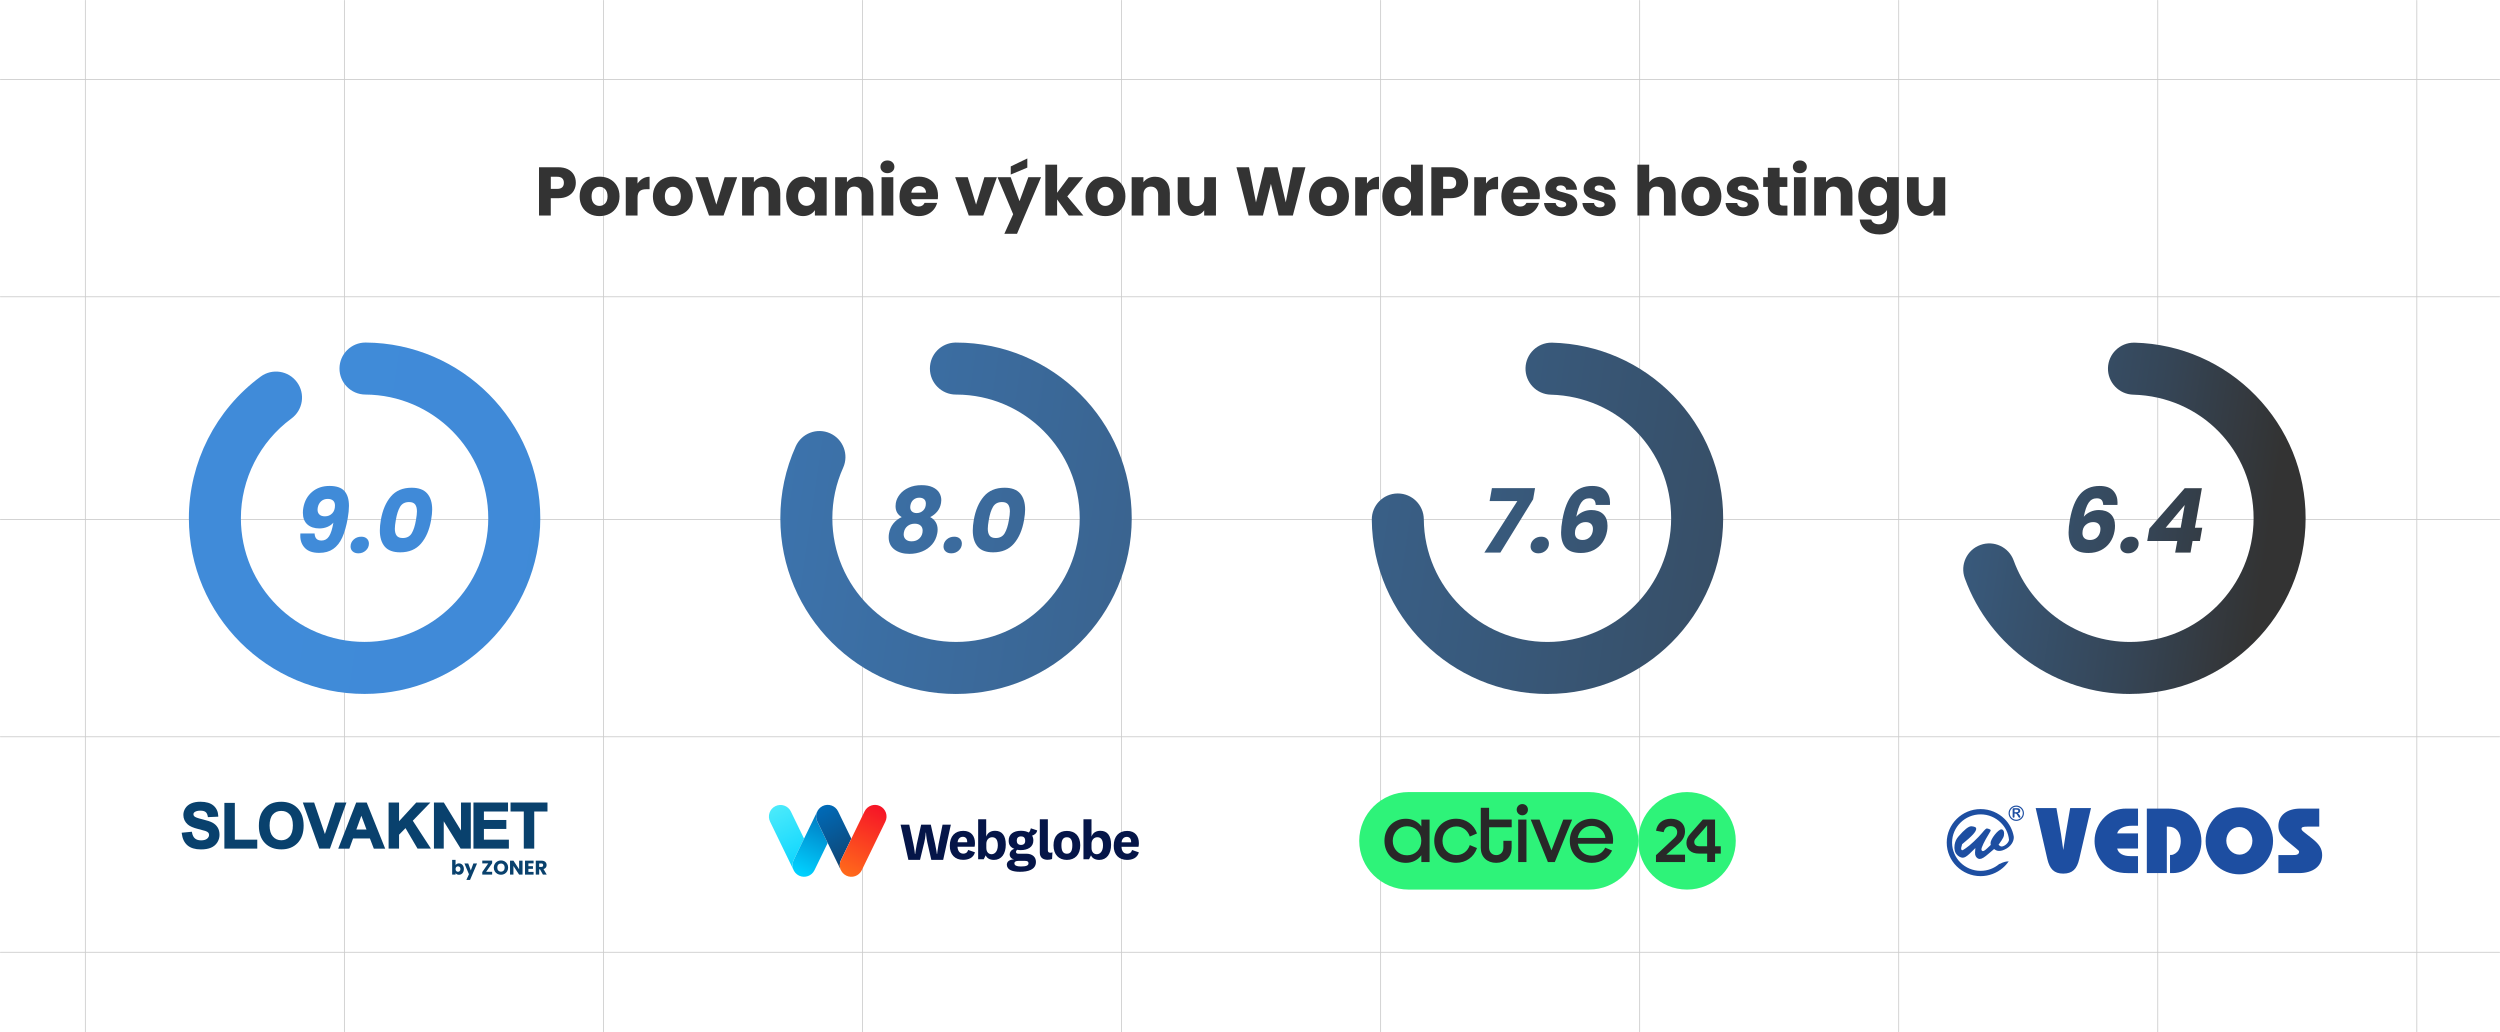 <?xml version="1.0" encoding="UTF-8"?><svg id="Vrstva_1" xmlns="http://www.w3.org/2000/svg" xmlns:xlink="http://www.w3.org/1999/xlink" viewBox="0 0 1465.82 605.16"><defs><style>.cls-1{fill:url(#Nepojmenovaný_přechod_17);}.cls-1,.cls-2,.cls-3,.cls-4,.cls-5{fill-rule:evenodd;}.cls-6{fill:#09416d;}.cls-7{fill:url(#Nepojmenovaný_přechod_16-7);}.cls-8{fill:url(#Nepojmenovaný_přechod_6-3);}.cls-9{stroke:#000;stroke-linecap:round;stroke-miterlimit:10;stroke-width:.5px;}.cls-9,.cls-10{fill:none;}.cls-11{fill:url(#Nepojmenovaný_přechod_10-3);}.cls-12{fill:url(#Nepojmenovaný_přechod_6);}.cls-13{fill:url(#Nepojmenovaný_přechod_16-6);}.cls-14{fill:url(#Nepojmenovaný_přechod_16-2);}.cls-15{fill:url(#Nepojmenovaný_přechod_16-4);}.cls-16{fill:url(#Nepojmenovaný_přechod_16-8);}.cls-17,.cls-5{fill:#1d4ea1;}.cls-18{fill:#051548;}.cls-19{fill:#282828;}.cls-20{fill:url(#Nepojmenovaný_přechod_6-2);}.cls-2{fill:url(#Nepojmenovaný_přechod_18);}.cls-21{fill:url(#Nepojmenovaný_přechod_10);}.cls-22{fill:#333;}.cls-3{fill:url(#Nepojmenovaný_přechod_19);}.cls-23{fill:url(#Nepojmenovaný_přechod_6-4);}.cls-24{fill:url(#Nepojmenovaný_přechod_16);}.cls-25{opacity:.2;}.cls-4{fill:url(#Nepojmenovaný_přechod_20);}.cls-26{fill:#2ef379;}.cls-27{clip-path:url(#clippath);}.cls-28{fill:url(#Nepojmenovaný_přechod_16-3);}.cls-29{fill:url(#Nepojmenovaný_přechod_10-4);}.cls-30{fill:url(#Nepojmenovaný_přechod_16-5);}.cls-31{fill:url(#Nepojmenovaný_přechod_10-2);}</style><linearGradient id="Nepojmenovaný_přechod_6" x1="1322.61" y1="5238.66" x2="142.79" y2="5413.26" gradientTransform="translate(0 5604) scale(1 -1)" gradientUnits="userSpaceOnUse"><stop offset="0" stop-color="#333"/><stop offset=".36" stop-color="#385879"/><stop offset=".65" stop-color="#3c73ad"/><stop offset=".88" stop-color="#3f84cd"/><stop offset="1" stop-color="#408bd9"/></linearGradient><linearGradient id="Nepojmenovaný_přechod_16" x1="1329.93" y1="5288.12" x2="150.12" y2="5462.73" gradientTransform="translate(0 5604) scale(1 -1)" gradientUnits="userSpaceOnUse"><stop offset="0" stop-color="#333"/><stop offset=".06" stop-color="#354556"/><stop offset=".14" stop-color="#385879"/><stop offset=".22" stop-color="#3a6897"/><stop offset=".31" stop-color="#3c74af"/><stop offset=".41" stop-color="#3e7ec1"/><stop offset=".53" stop-color="#3f85cf"/><stop offset=".69" stop-color="#3f89d6"/><stop offset="1" stop-color="#408bd9"/></linearGradient><linearGradient id="Nepojmenovaný_přechod_10" x1="1315.18" y1="5188.44" x2="135.36" y2="5363.05" gradientTransform="translate(0 5604) scale(1 -1)" gradientUnits="userSpaceOnUse"><stop offset="0" stop-color="#333"/><stop offset=".5" stop-color="#395f87"/><stop offset="1" stop-color="#408bd9"/></linearGradient><linearGradient id="Nepojmenovaný_přechod_16-2" x1="1307.75" y1="5138.24" x2="127.93" y2="5312.85" xlink:href="#Nepojmenovaný_přechod_16"/><linearGradient id="Nepojmenovaný_přechod_16-3" x1="1307.14" y1="5134.17" x2="127.33" y2="5308.77" xlink:href="#Nepojmenovaný_přechod_16"/><linearGradient id="Nepojmenovaný_přechod_16-4" x1="1305.41" y1="5122.46" x2="125.6" y2="5297.08" xlink:href="#Nepojmenovaný_přechod_16"/><linearGradient id="Nepojmenovaný_přechod_16-5" x1="1308.11" y1="5140.72" x2="128.3" y2="5315.33" xlink:href="#Nepojmenovaný_přechod_16"/><linearGradient id="Nepojmenovaný_přechod_10-2" x1="1314.56" y1="5184.3" x2="134.75" y2="5358.9" xlink:href="#Nepojmenovaný_přechod_10"/><linearGradient id="Nepojmenovaný_přechod_10-3" x1="1312.87" y1="5172.82" x2="133.05" y2="5347.43" xlink:href="#Nepojmenovaný_přechod_10"/><linearGradient id="Nepojmenovaný_přechod_10-4" x1="1315.57" y1="5191.07" x2="135.75" y2="5365.68" xlink:href="#Nepojmenovaný_přechod_10"/><linearGradient id="Nepojmenovaný_přechod_6-2" x1="1321.96" y1="5234.26" x2="142.14" y2="5408.86" xlink:href="#Nepojmenovaný_přechod_6"/><linearGradient id="Nepojmenovaný_přechod_6-3" x1="1320.24" y1="5222.67" x2="140.43" y2="5397.28" xlink:href="#Nepojmenovaný_přechod_6"/><linearGradient id="Nepojmenovaný_přechod_6-4" x1="1323" y1="5241.27" x2="143.18" y2="5415.88" xlink:href="#Nepojmenovaný_přechod_6"/><linearGradient id="Nepojmenovaný_přechod_16-6" x1="1329.38" y1="5284.37" x2="149.56" y2="5458.98" xlink:href="#Nepojmenovaný_přechod_16"/><linearGradient id="Nepojmenovaný_přechod_16-7" x1="1327.66" y1="5272.74" x2="147.84" y2="5447.34" xlink:href="#Nepojmenovaný_přechod_16"/><linearGradient id="Nepojmenovaný_přechod_16-8" x1="1330.49" y1="5291.87" x2="150.67" y2="5466.48" xlink:href="#Nepojmenovaný_přechod_16"/><clipPath id="clippath"><rect class="cls-10" x="528.03" y="480.36" width="142.23" height="30.8"/></clipPath><linearGradient id="Nepojmenovaný_přechod_17" x1="454.01" y1="-3002.11" x2="474.8" y2="-2962.96" gradientTransform="translate(0 3475.33)" gradientUnits="userSpaceOnUse"><stop offset="0" stop-color="#4beafb"/><stop offset="1" stop-color="#00d1ff"/></linearGradient><linearGradient id="Nepojmenovaný_přechod_18" x1="469.2" y1="-2963.02" x2="487.71" y2="-3002.48" gradientTransform="translate(0 3475.33)" gradientUnits="userSpaceOnUse"><stop offset="0" stop-color="#00d1ff"/><stop offset="1" stop-color="#006ab7"/></linearGradient><linearGradient id="Nepojmenovaný_přechod_19" x1="481.59" y1="-3001.67" x2="502.83" y2="-2963.12" gradientTransform="translate(0 3475.33)" gradientUnits="userSpaceOnUse"><stop offset="0" stop-color="#006ab7"/><stop offset="1" stop-color="#123d65"/></linearGradient><linearGradient id="Nepojmenovaný_přechod_20" x1="496.5" y1="-2962.22" x2="515.77" y2="-3002.58" gradientTransform="translate(0 3475.33)" gradientUnits="userSpaceOnUse"><stop offset="0" stop-color="#ff6a1b"/><stop offset="1" stop-color="#f61427"/></linearGradient></defs><g id="Vrstva_1-2"><g class="cls-25"><line class="cls-9" x1="657.6" y1=".25" x2="657.6" y2="604.91"/><line class="cls-9" x1="201.94" y1=".25" x2="201.94" y2="604.91"/><line class="cls-9" x1=".25" y1="46.6" x2="1465.57" y2="46.6"/><line class="cls-9" x1=".25" y1="174.01" x2="1465.57" y2="174.01"/><line class="cls-9" x1=".25" y1="304.57" x2="1465.57" y2="304.57"/><line class="cls-9" x1=".25" y1="431.99" x2="1465.57" y2="431.99"/><line class="cls-9" x1=".25" y1="558.36" x2="1465.57" y2="558.36"/><line class="cls-9" x1="50.05" y1=".25" x2="50.05" y2="604.91"/><line class="cls-9" x1="505.71" y1=".25" x2="505.71" y2="604.91"/><line class="cls-9" x1="353.83" y1=".25" x2="353.83" y2="604.91"/><line class="cls-9" x1="1417.04" y1=".25" x2="1417.04" y2="604.91"/><line class="cls-9" x1="961.37" y1=".25" x2="961.37" y2="604.91"/><line class="cls-9" x1="809.49" y1=".25" x2="809.49" y2="604.91"/><line class="cls-9" x1="1265.15" y1=".25" x2="1265.15" y2="604.91"/><line class="cls-9" x1="1113.26" y1=".25" x2="1113.26" y2="604.91"/></g><path class="cls-12" d="M907.33,406.9c-56.36,0-102.56-45.85-103.01-102.2-.07-8.42,6.71-15.3,15.13-15.37h.12c8.37,0,15.18,6.75,15.25,15.13.31,39.67,32.84,71.94,72.5,71.94s72.52-32.53,72.52-72.52-30.99-71.41-70.55-72.47c-8.42-.22-15.06-7.23-14.84-15.65.22-8.28,7-14.85,15.24-14.85h.41c26.93.72,52.14,11.74,70.97,31.04,18.87,19.34,29.27,44.88,29.27,71.91,0,56.81-46.22,103.02-103.02,103.02v.02Z"/><path class="cls-24" d="M1248.84,406.9c-43.17,0-82.08-27.26-96.82-67.83-2.88-7.92,1.21-16.67,9.12-19.54,7.92-2.88,16.67,1.21,19.54,9.12,10.38,28.56,37.77,47.75,68.15,47.75,39.99,0,72.52-32.53,72.52-72.52s-30.99-71.41-70.55-72.47c-8.42-.22-15.06-7.23-14.84-15.65.22-8.28,7-14.85,15.24-14.85h.41c26.93.72,52.14,11.74,70.97,31.04,18.87,19.34,29.27,44.88,29.27,71.91,0,56.81-46.22,103.02-103.02,103.02v.02Z"/><path class="cls-21" d="M560.55,406.9c-56.81,0-103.02-46.22-103.02-103.02,0-14.65,3.03-28.84,9.02-42.16,3.45-7.68,12.48-11.11,20.16-7.66,7.68,3.45,11.11,12.48,7.66,20.16-4.21,9.36-6.34,19.34-6.34,29.65,0,39.99,32.53,72.52,72.52,72.52s72.52-32.53,72.52-72.52-32.38-72.37-72.24-72.52h-.35c-8.42,0-15.25-6.83-15.25-15.25s6.63-15.05,14.89-15.25h.43c56.81,0,103.02,46.22,103.02,103.02s-46.22,103.02-103.02,103.02h0Z"/><path class="cls-14" d="M213.76,406.87c-56.81,0-103.02-46.22-103.02-103.02,0-32.63,15.73-63.67,42.07-83.03,6.78-4.99,16.33-3.53,21.32,3.26,4.99,6.79,3.53,16.33-3.26,21.32-18.55,13.63-29.63,35.48-29.63,58.45,0,39.99,32.53,72.52,72.52,72.52s72.52-32.53,72.52-72.52-32.33-72.27-72.07-72.51c-8.42-.05-15.21-6.92-15.16-15.34.05-8.39,6.87-15.16,15.25-15.16h.1c56.46.34,102.39,46.55,102.39,103.01s-46.22,103.02-103.02,103.02h0Z"/><path class="cls-28" d="M185.53,315.88c.65.7,1.65,1.05,3.02,1.05,1.85,0,3.31-.82,4.38-2.47,1.07-1.64,1.92-4.32,2.54-8.03-.91,1.08-2.09,1.92-3.54,2.52-1.45.59-3,.89-4.64.89-2.97,0-5.33-.79-7.08-2.36-1.75-1.57-2.62-3.85-2.62-6.82,0-1.08.09-2.06.26-2.94.7-3.92,2.42-7.03,5.17-9.34,2.75-2.31,6.15-3.46,10.2-3.46s6.97,1,8.74,2.99c1.77,1.99,2.65,4.9,2.65,8.71,0,2.1-.25,4.53-.73,7.29-.8,4.55-1.87,8.29-3.2,11.23-1.33,2.94-3.1,5.18-5.3,6.72s-4.95,2.31-8.24,2.31c-3.71,0-6.48-.94-8.32-2.83-1.84-1.89-2.75-4.28-2.75-7.19,0-.59.02-1.05.05-1.36h8.34c.07,1.36.43,2.4,1.08,3.1h-.01ZM194.76,301.03c1.1-1.15,1.65-2.69,1.65-4.62,0-1.26-.37-2.22-1.1-2.89-.74-.66-1.78-1-3.15-1-1.54,0-2.83.46-3.88,1.39-1.05.93-1.71,2.2-1.99,3.8-.07.56-.1.94-.1,1.15,0,1.19.37,2.13,1.1,2.83.73.7,1.82,1.05,3.25,1.05,1.71,0,3.12-.58,4.22-1.73v.02Z"/><path class="cls-15" d="M206.78,323.31c-.82-.75-1.23-1.7-1.23-2.86,0-1.61.6-2.97,1.81-4.09,1.21-1.12,2.7-1.68,4.49-1.68,1.36,0,2.45.38,3.25,1.13s1.21,1.72,1.21,2.91c0,1.57-.6,2.92-1.81,4.04-1.21,1.12-2.67,1.68-4.38,1.68-1.4,0-2.51-.38-3.33-1.13h-.01Z"/><path class="cls-30" d="M229.18,291.09c2.92-3.41,6.97-5.12,12.15-5.12,4.16,0,7.21,1.13,9.16,3.38,1.95,2.25,2.91,5.4,2.91,9.42,0,1.64-.21,3.69-.63,6.14-1.01,5.81-2.99,10.41-5.93,13.82-2.94,3.41-7,5.12-12.17,5.12-4.16,0-7.2-1.13-9.1-3.38-1.91-2.26-2.86-5.39-2.86-9.42,0-1.85.19-3.9.58-6.14,1.01-5.81,2.98-10.41,5.9-13.82h0ZM244.47,299.83c0-1.75-.35-3.1-1.05-4.04-.7-.94-1.89-1.42-3.57-1.42-2.41,0-4.17.93-5.27,2.78-1.1,1.85-1.93,4.44-2.49,7.76-.38,2.17-.58,3.87-.58,5.09,0,1.75.35,3.1,1.05,4.04s1.89,1.42,3.57,1.42c2.41,0,4.17-.93,5.27-2.78,1.1-1.85,1.93-4.44,2.49-7.76.38-2.17.58-3.86.58-5.09Z"/><path class="cls-31" d="M525.08,296.84c0-.59.05-1.22.16-1.89.31-1.82,1.11-3.53,2.39-5.14,1.28-1.61,3-2.9,5.17-3.88s4.69-1.47,7.56-1.47c2.55,0,4.7.39,6.43,1.18s3.02,1.85,3.86,3.17c.84,1.33,1.26,2.8,1.26,4.41,0,.56-.05,1.14-.16,1.73-.31,1.89-1.04,3.53-2.18,4.93s-2.53,2.5-4.17,3.31c1.4.73,2.47,1.72,3.23,2.96.75,1.24,1.13,2.68,1.13,4.33,0,.77-.07,1.5-.21,2.2-.46,2.52-1.46,4.69-3.02,6.51s-3.5,3.2-5.82,4.14c-2.33.94-4.82,1.42-7.48,1.42-3.6,0-6.53-.86-8.79-2.57-2.26-1.71-3.38-4.09-3.38-7.14,0-.84.07-1.63.21-2.36.38-2.2,1.22-4.11,2.52-5.72,1.29-1.61,2.94-2.87,4.93-3.78-2.41-1.4-3.62-3.52-3.62-6.35h-.02ZM532.14,308.43c-1.17.91-1.9,2.17-2.18,3.78-.07.49-.11.86-.11,1.1,0,1.22.4,2.21,1.21,2.96.8.75,1.96,1.13,3.46,1.13,1.92,0,3.48-.6,4.67-1.81,1.19-1.21,1.78-2.7,1.78-4.49,0-1.26-.41-2.25-1.23-2.96-.82-.72-1.95-1.08-3.38-1.08-1.64,0-3.05.45-4.22,1.36h0ZM535.6,293.01c-.96.81-1.57,1.92-1.81,3.36-.07.49-.1.82-.1,1,0,1.08.34,1.93,1.02,2.54.68.61,1.6.92,2.75.92,1.5,0,2.78-.51,3.83-1.52,1.05-1.01,1.57-2.36,1.57-4.04,0-1.12-.34-1.98-1.02-2.57s-1.62-.89-2.81-.89c-1.33,0-2.48.4-3.44,1.21h0Z"/><path class="cls-11" d="M554.44,323.31c-.82-.75-1.23-1.7-1.23-2.86,0-1.61.6-2.97,1.81-4.09s2.7-1.68,4.49-1.68c1.36,0,2.45.38,3.25,1.13s1.21,1.72,1.21,2.91c0,1.57-.6,2.92-1.81,4.04s-2.67,1.68-4.38,1.68c-1.4,0-2.51-.38-3.33-1.13h-.01Z"/><path class="cls-29" d="M576.84,291.09c2.92-3.41,6.97-5.12,12.15-5.12,4.16,0,7.21,1.13,9.16,3.38,1.95,2.25,2.91,5.4,2.91,9.42,0,1.64-.21,3.69-.63,6.14-1.01,5.81-2.99,10.41-5.93,13.82s-7,5.12-12.17,5.12c-4.16,0-7.2-1.13-9.1-3.38-1.91-2.26-2.86-5.39-2.86-9.42,0-1.85.19-3.9.58-6.14,1.01-5.81,2.98-10.41,5.9-13.82h-.01ZM592.13,299.83c0-1.75-.35-3.1-1.05-4.04s-1.89-1.42-3.57-1.42c-2.41,0-4.17.93-5.27,2.78-1.1,1.85-1.93,4.44-2.49,7.76-.38,2.17-.58,3.87-.58,5.09,0,1.75.35,3.1,1.05,4.04.7.94,1.89,1.42,3.57,1.42,2.41,0,4.17-.93,5.27-2.78,1.1-1.85,1.93-4.44,2.49-7.76.38-2.17.58-3.86.58-5.09Z"/><path class="cls-20" d="M898.89,292.8l-19.2,31.22h-9.39l19.36-30.22h-16.26l1.36-7.61h25.29l-1.15,6.61h0Z"/><path class="cls-8" d="M898.65,323.31c-.82-.75-1.23-1.7-1.23-2.86,0-1.61.6-2.97,1.81-4.09,1.21-1.12,2.7-1.68,4.49-1.68,1.36,0,2.45.38,3.25,1.13s1.21,1.72,1.21,2.91c0,1.57-.6,2.92-1.81,4.04-1.21,1.12-2.67,1.68-4.38,1.68-1.4,0-2.51-.38-3.33-1.13h-.01Z"/><path class="cls-23" d="M934.64,293.14c-.58-.65-1.51-.97-2.81-.97-1.99,0-3.58.86-4.75,2.57-1.17,1.71-2.12,4.46-2.86,8.24,1.01-1.22,2.31-2.19,3.88-2.89s3.23-1.05,4.98-1.05c2.94,0,5.25.81,6.93,2.41,1.68,1.61,2.52,3.88,2.52,6.82,0,1.15-.09,2.19-.26,3.1-.45,2.55-1.36,4.79-2.73,6.72-1.36,1.92-3.12,3.43-5.27,4.51-2.15,1.08-4.59,1.63-7.32,1.63-4.16,0-7.14-1.03-8.94-3.1-1.8-2.06-2.7-5.04-2.7-8.92,0-2.03.26-4.56.79-7.61,1.19-6.64,3.17-11.59,5.96-14.82,2.78-3.23,6.6-4.85,11.46-4.85,3.57,0,6.21.92,7.92,2.75,1.71,1.83,2.57,4.17,2.57,7,0,.6-.02,1.05-.05,1.36h-8.34c-.07-1.29-.39-2.26-.97-2.91h-.01ZM925.3,307.8c-1.24,1.12-1.86,2.71-1.86,4.77,0,1.29.38,2.29,1.15,2.99.77.7,1.89,1.05,3.36,1.05s2.84-.46,3.91-1.39c1.07-.93,1.74-2.19,2.02-3.8.07-.56.11-.98.11-1.26,0-1.26-.37-2.25-1.1-2.96-.73-.72-1.8-1.08-3.2-1.08-1.68,0-3.14.56-4.38,1.68h-.01Z"/><path class="cls-13" d="M1232.2,293.14c-.58-.65-1.51-.97-2.81-.97-1.99,0-3.58.86-4.75,2.57-1.17,1.71-2.12,4.46-2.86,8.24,1.01-1.22,2.31-2.19,3.88-2.89s3.23-1.05,4.98-1.05c2.94,0,5.25.81,6.93,2.41,1.68,1.61,2.52,3.88,2.52,6.82,0,1.15-.09,2.19-.26,3.1-.45,2.55-1.36,4.79-2.73,6.72-1.36,1.92-3.12,3.43-5.27,4.51-2.15,1.08-4.59,1.63-7.32,1.63-4.16,0-7.14-1.03-8.94-3.1-1.8-2.06-2.7-5.04-2.7-8.92,0-2.03.26-4.56.79-7.61,1.19-6.64,3.17-11.59,5.96-14.82,2.78-3.23,6.6-4.85,11.46-4.85,3.57,0,6.21.92,7.92,2.75,1.71,1.83,2.57,4.17,2.57,7,0,.6-.02,1.05-.05,1.36h-8.34c-.07-1.29-.39-2.26-.97-2.91h-.01ZM1222.86,307.8c-1.24,1.12-1.86,2.71-1.86,4.77,0,1.29.38,2.29,1.15,2.99.77.7,1.89,1.05,3.36,1.05s2.84-.46,3.91-1.39c1.07-.93,1.74-2.19,2.02-3.8.07-.56.11-.98.11-1.26,0-1.26-.37-2.25-1.1-2.96-.73-.72-1.8-1.08-3.2-1.08-1.68,0-3.14.56-4.38,1.68h-.01Z"/><path class="cls-7" d="M1244.42,323.31c-.82-.75-1.23-1.7-1.23-2.86,0-1.61.6-2.97,1.81-4.09,1.21-1.12,2.7-1.68,4.49-1.68,1.36,0,2.45.38,3.25,1.13s1.21,1.72,1.21,2.91c0,1.57-.6,2.92-1.81,4.04-1.21,1.12-2.67,1.68-4.38,1.68-1.4,0-2.51-.38-3.33-1.13h-.01Z"/><path class="cls-16" d="M1258.98,317.19l1.26-7.24,20.72-23.71h10.07l-4.09,23.19h4.3l-1.36,7.76h-4.3l-1.21,6.82h-9.02l1.26-6.82h-17.63ZM1280.96,296.1l-11.17,13.33h8.81l2.36-13.33Z"/><path class="cls-17" d="M1253.57,501.97h-4.32c-4.44,0-7.16-1.54-7.9-4.45h12.23v-8.86h-12.23c.79-2.91,3.93-4.51,8.81-4.51h3.42v-10.06h-6.88c-5.01,0-9.1,1.59-12.46,4.78-3.93,3.7-6.15,8.88-6.15,14.28,0,4.49,1.53,8.64,4.49,12.29,3.81,4.61,8.13,6.49,15.13,6.49h5.86v-9.95h0ZM1270.47,511.92v-27.25h.85c4.49,0,7.33,3.3,7.33,8.47,0,1.99-.45,3.82-1.24,5.23-.92,1.6-2.91,2.91-4.38,2.91h-.69v10.64h1.7c9.22,0,16.72-8.37,16.72-18.66,0-5.46-2.11-10.58-5.8-14.22-3.41-3.36-7.97-4.95-14.22-4.95h-12v37.83h11.73ZM1313.24,473.35c-11.2,0-20.02,8.7-20.02,19.74s8.87,19.57,19.86,19.57,19.68-8.82,19.68-19.63-8.87-19.69-19.52-19.69M1312.91,484.9c4.32,0,7.74,3.53,7.74,8.07s-3.41,8.14-7.56,8.14-7.75-3.7-7.75-8.19,3.42-8.02,7.58-8.02M1335.89,511.92h12.06c8.3,0,13.59-4.1,13.59-10.52,0-3.64-1.54-6.26-5.57-9.5l-4.61-3.64c-1.49-1.14-1.93-1.65-1.93-2.28,0-.97.8-1.31,3.47-1.31h6.94v-10.58h-10.98c-8.02,0-12.97,3.92-12.97,10.23,0,3.37,1.31,5.64,5.18,8.82l4.83,3.99c2.11,1.7,2.11,1.76,2.11,2.39,0,.85-.68,1.54-1.77,1.71-.52.1-.86.1-2.16.1h-8.19"/><path class="cls-17" d="M1226.02,473.78h-12.22l-2.6,15.14c-.11.76-.65,3.95-1.46,9.46-.7-5.14-1.14-8.33-1.35-9.46l-2.65-15.14h-12.17l6.81,29.79c1.35,5.89,3.95,8.65,9.35,8.65s8.06-2.7,9.41-8.65l6.87-29.79h0Z"/><path class="cls-5" d="M1177.94,492.35c-.4-3.88-2.17-7.38-4.83-10-3.03-3-7.21-4.86-11.82-4.86h0c-4.6,0-8.79,1.86-11.82,4.86-3.03,3-4.91,7.13-4.91,11.69h0c0,4.56,1.88,8.7,4.91,11.7,3.03,3,7.21,4.86,11.82,4.86h0c4.14,0,7.95-1.5,10.88-3.99.87-.06,1.93-1.41,5.59-1.59h0c-.5.73-1.05,1.43-1.65,2.09-.58.65-1.22,1.27-1.91,1.85-3.48,2.95-7.99,4.74-12.91,4.74h0c-5.47,0-10.44-2.21-14.04-5.77-3.6-3.56-5.83-8.48-5.83-13.89h0c0-5.42,2.23-10.33,5.84-13.89,3.6-3.56,8.56-5.77,14.04-5.77h0c5.47,0,10.44,2.21,14.04,5.77,2.75,2.72,4.62,6.24,5.36,10.18.27,1.75-.55,4.9-4.03,7.09-1.99,1.11-3.11,1.49-4.52,1.49-1.11,0-1.74-.24-2.96-1.1-1.21,1.01-1.89,1.58-3.11,2.64-2.57,2.25-4.08,3.18-5.34,3.18-.87,0-1.85-.67-2.33-1.64-.29-.53-.39-1.11-.39-2.07,0-.48.1-1.68.2-2.69l-3.54,3.46c-1.75,1.58-2.82,2.21-3.93,2.21s-2.77-.91-3.64-2.12c-.73-.91-.97-1.73-1.17-3.41v-.62c0-.29.05-.82.1-1.44.34-2.02,1.02-3.41,2.28-4.9,3.49-4.03,5.92-5.96,7.53-5.96.63,0,1.65.24,2.23.48.44.24.63.53.63.96,0,1.73-2.24,4.18-8.26,9.08l-.19.77c-.34,1.06-.39,1.39-.39,1.82,0,.53.29.96.68.96.19,0,.49-.14.82-.39l1.31-.87c2.09-1.3,7.14-6.05,9.47-8.89,1.6-1.97,2.33-2.64,2.87-2.64.19,0,.82.2,1.26.34.63.24.92.48.92.86,0,.2-.29.68-1.17,2.16-2.43,3.94-4.27,7.78-4.27,8.89,0,.58.39,1.06.87,1.06.73,0,1.6-.72,4.61-3.65-.1-.43-.14-.82-.14-1.06,0-2.4,4.51-8.07,6.41-8.07.87,0,1.55.96,1.55,2.3,0,1.92-.39,2.74-3.26,6.73.68.72,1.33,1.17,2.14,1.01,2.12-.43,3.98-2.67,4-3.97h0v.02ZM1182.19,472.31c2.49,0,4.51,2.02,4.51,4.51s-2.02,4.51-4.51,4.51-4.51-2.02-4.51-4.51,2.02-4.51,4.51-4.51ZM1182.19,480.63c2.11,0,3.82-1.71,3.82-3.81s-1.71-3.81-3.82-3.81-3.81,1.71-3.81,3.81,1.71,3.81,3.81,3.81h0ZM1181.56,477.01h-.39v1.76c0,.23-.05.4-.15.51-.1.11-.24.17-.4.17-.18,0-.31-.06-.41-.17-.1-.11-.15-.28-.15-.5v-4.22c0-.24.05-.41.16-.52s.28-.16.52-.16h1.81c.25,0,.46.01.64.03s.34.06.48.13c.17.07.32.18.45.31s.23.29.3.47c.07.18.1.37.1.57,0,.41-.11.74-.34.98-.23.24-.58.42-1.05.52.2.11.39.26.56.46.18.21.34.42.48.65.14.23.25.44.33.63.08.18.12.31.12.38s-.02.14-.07.22c-.05.07-.11.13-.19.17s-.17.06-.28.06c-.12,0-.23-.03-.31-.09-.08-.06-.16-.13-.22-.23-.06-.09-.14-.22-.25-.39l-.44-.74c-.16-.27-.3-.48-.43-.62-.13-.14-.26-.24-.38-.29-.13-.05-.29-.08-.49-.08h0ZM1182.2,474.71h-1.02v1.51h.99c.27,0,.49-.02.67-.07.18-.05.32-.13.42-.24.1-.11.14-.26.14-.46,0-.15-.04-.29-.11-.4-.08-.12-.18-.2-.32-.26-.13-.05-.39-.08-.77-.08h0Z"/><g class="cls-27"><path class="cls-18" d="M660.93,500.56c-2.11,0-3.27-1.6-3.41-4.07h10.02c.15-.65.22-1.38.22-2.11,0-4.14-2.25-7.19-6.83-7.19-4.87,0-7.92,3.12-7.92,8.72-.07,5.23,3.12,8.28,7.77,8.28,3.2,0,6.1-1.16,6.97-4.43l-4-1.38c-.51,1.74-1.6,2.18-2.83,2.18h.01ZM660.64,490.68c1.67,0,2.54,1.16,2.54,2.69.07.15.07.29,0,.51h-5.59c.15-1.89,1.31-3.19,3.05-3.19h0Z"/><path class="cls-18" d="M645.21,487.12c-2.32,0-4.36.94-5.23,3.41v-10.17h-4.72v23.46h3.27l1.16-2.32c.58,1.45,2.11,2.69,4.87,2.69,4.36,0,6.9-3.56,6.9-8.93s-2.25-8.14-6.25-8.14h0ZM643.03,500.85c-1.38,0-3.05-.94-3.05-3.71v-2.4c0-2.47,1.67-3.85,3.41-3.85,2.03,0,3.34,1.38,3.34,4.8s-1.67,5.16-3.71,5.16h.01Z"/><path class="cls-18" d="M625.54,487.19c-4.72,0-7.84,2.98-7.84,8.43s3.12,8.57,7.84,8.57,7.84-3.05,7.84-8.57-3.12-8.43-7.84-8.43ZM625.54,500.56c-2.18,0-3.2-1.53-3.2-4.94,0-3.19,1.02-4.72,3.2-4.72s3.2,1.53,3.2,4.72c0,3.41-1.02,4.94-3.2,4.94Z"/><path class="cls-18" d="M614.17,504.12c.94,0,1.81-.15,2.69-.44l.22-3.92c-.44.15-.87.22-1.24.22-.87,0-1.45-.36-1.45-1.38v-18.23h-4.72v19.61c0,3.05,2.18,4.14,4.5,4.14Z"/><path class="cls-18" d="M601.67,500.56h-4.65c-.87,0-1.31-.44-1.31-1.02,0-.51.22-1.02.8-1.31.36.15,1.16.22,1.96.22,4.14,0,7.41-1.82,7.41-5.59,0-1.09-.22-2.11-.73-2.91,1.31-.36,2.76-1.45,2.98-3.05l-3.71-1.24c-.36,1.31-.51,1.74-1.24,2.47-1.16-.65-2.76-1.02-4.58-1.02-4.28,0-7.19,1.96-7.19,5.74,0,2.62,1.16,4,3.34,4.87-1.89.51-2.76,1.96-2.76,3.19,0,1.45,1.02,2.76,2.62,2.91-2.91.22-4.28,1.38-4.28,3.27.15,3.12,3.71,4.07,7.7,4.07,4.65,0,9.37-1.16,9.37-5.81,0-2.83-2.03-4.8-5.74-4.8h.01ZM598.62,490.39c1.6,0,2.47.8,2.47,2.54.07,1.6-.8,2.47-2.47,2.47s-2.47-1.02-2.47-2.47c0-1.6.8-2.47,2.47-2.54ZM598.55,508.04c-2.47,0-3.78-.58-3.78-1.89,0-.94.94-1.38,2.25-1.38h3.99c1.38,0,2.03.36,2.03,1.38,0,1.31-1.24,1.89-4.5,1.89h.01Z"/><path class="cls-18" d="M583.47,487.12c-2.32,0-4.36.94-5.23,3.41v-10.17h-4.72v23.46h3.27l1.16-2.32c.58,1.45,2.11,2.69,4.87,2.69,4.36,0,6.9-3.56,6.9-8.93s-2.25-8.14-6.25-8.14h0ZM581.36,500.85c-1.38,0-3.05-.94-3.05-3.71v-2.4c0-2.47,1.67-3.85,3.41-3.85,2.03,0,3.34,1.38,3.34,4.8-.07,3.49-1.74,5.16-3.71,5.16h.01Z"/><path class="cls-18" d="M564.82,500.52c-2.11,0-3.27-1.6-3.41-4.07h10.02c.15-.65.22-1.38.22-2.11,0-4.14-2.25-7.19-6.83-7.19-4.87,0-7.92,3.12-7.92,8.72-.07,5.23,3.12,8.28,7.77,8.28,3.19,0,6.1-1.16,6.97-4.43l-4-1.38c-.51,1.74-1.6,2.18-2.83,2.18h.01ZM564.53,490.64c1.67,0,2.54,1.16,2.54,2.69.07.15.07.29,0,.51h-5.59c.15-1.89,1.31-3.19,3.05-3.19h0Z"/><path class="cls-18" d="M539.44,504.15l2.47-10.17c.73-2.98.87-5.81.87-5.81h.15s.15,2.91.8,5.81l2.32,10.17h6.97l4.5-20.63h-4.87l-2.32,11.4c-.58,2.91-.87,5.81-.87,5.81h-.15s-.36-2.91-1.02-5.88l-2.54-11.33h-5.66l-2.54,11.4c-.58,2.91-.94,5.81-.94,5.81h-.15s-.29-2.91-.94-5.88l-2.4-11.33h-5.09l4.57,20.63h6.84Z"/></g><path class="cls-1" d="M463.71,475.81l7.74,15.93-6.1,12.55c-.93,1.93-.89,4.09-.04,5.89l-13.79-28.41c-1.64-3.38-.25-7.46,3.12-9.11,3.37-1.65,7.42-.25,9.07,3.13v.02Z"/><path class="cls-2" d="M479.35,475.46h0c-1.01,1.88-1.15,4.2-.14,6.26l6.09,12.54-7.77,16c-1.61,3.32-5.55,4.73-8.88,3.22l-.19-.09c-3.37-1.65-4.76-5.73-3.12-9.11l14-28.83h.01Z"/><path class="cls-3" d="M491.4,475.74l7.76,15.99-6.09,12.56c-.93,1.92-.89,4.06-.06,5.85l-13.8-28.43c-1.64-3.38-.25-7.45,3.12-9.11,3.37-1.65,7.42-.24,9.07,3.13h0Z"/><path class="cls-4" d="M506.93,475.74l-13.86,28.55c-1.64,3.38-.25,7.45,3.12,9.11,3.37,1.65,7.42.25,9.07-3.13l13.86-28.54c1.64-3.38.25-7.45-3.12-9.11-3.37-1.65-7.43-.25-9.07,3.13h0Z"/><path class="cls-26" d="M989.14,521.59h0c-15.81,0-28.59-12.81-28.59-28.59s12.81-28.59,28.59-28.59,28.59,12.81,28.59,28.59-12.78,28.59-28.59,28.59"/><path class="cls-26" d="M931.63,521.59h-105.75c-15.98,0-28.93-12.81-28.93-28.59s12.95-28.59,28.93-28.59h105.75c15.98,0,28.93,12.81,28.93,28.59s-12.95,28.59-28.93,28.59"/><path class="cls-19" d="M833.37,484.56c-2.08-2.86-5.28-4.5-9.06-4.5-7.19,0-12.57,5.38-12.57,12.95s5.38,12.91,12.57,12.91c3.78,0,6.98-1.64,9.06-4.46v3.99h4.84v-24.91h-4.84v4.02ZM824.99,501.49c-4.91,0-8.38-3.68-8.38-8.48s3.51-8.55,8.38-8.55,8.35,3.68,8.35,8.55-3.51,8.48-8.35,8.48Z"/><path class="cls-19" d="M853.98,484.56c3.44,0,6.54,2.18,7.8,5.93l4.22-1.81c-1.74-5.14-6.51-8.65-12.16-8.65-7.46,0-12.91,5.45-12.91,12.95s5.45,12.91,12.91,12.91c5.69,0,10.43-3.44,12.16-8.65l-4.22-1.74c-1.26,3.75-4.36,5.86-7.8,5.86-4.77,0-8.21-3.54-8.21-8.38s3.44-8.42,8.21-8.42Z"/><path class="cls-19" d="M873.06,473.62h-4.84v23.47c0,5.38,3.65,8.82,9.06,8.82s9.03-3.44,9.03-8.82v-4.09h-4.84v3.92c0,2.73-1.7,4.46-4.16,4.46s-4.22-1.74-4.22-4.46v-11.89h13.25v-4.5h-13.25v-6.92h-.03Z"/><rect class="cls-19" x="890.16" y="480.54" width="4.84" height="24.91"/><path class="cls-19" d="M892.58,471.44c-1.84,0-3.3,1.47-3.3,3.3s1.47,3.3,3.3,3.3,3.3-1.4,3.3-3.3-1.43-3.3-3.3-3.3Z"/><polygon class="cls-19" points="916.6 480.54 909.68 498.63 902.67 480.54 897.49 480.54 907.57 505.44 911.63 505.44 921.78 480.54 916.6 480.54"/><path class="cls-19" d="M933.36,480.06c-7.67,0-12.95,5.72-12.95,12.95s5.04,12.91,12.95,12.91c5.52,0,9.74-2.86,11.86-7.22l-4.02-1.7c-1.57,3.17-4.33,4.7-7.8,4.7-4.46,0-7.56-2.96-8.25-6.98h20.51c1.19-8.62-4.97-14.65-12.3-14.65h0ZM925.08,491.3c.68-4.02,3.85-7.05,8.25-7.05,4.16,0,7.63,3.17,7.97,7.05h-16.22Z"/><path class="cls-19" d="M987.98,487.32c0-4.33-3.34-7.26-8.25-7.26s-8.07,2.76-8.76,7.02l4.5.85c.41-2.18,1.87-3.54,4.09-3.54,2.35,0,3.82,1.57,3.82,3.44,0,1.67-.65,2.59-2.01,3.85l-10.43,9.74v4.02h17.04v-4.33h-11l7.22-6.41c2.56-2.21,3.78-4.4,3.78-7.39h0Z"/><path class="cls-19" d="M1005.59,496.17v-15.64h-7.19l-7.15,8.14c-1.64,1.87-2.45,3.41-2.45,5.59,0,3.68,2.66,6.23,7.33,6.23h4.84v4.94h4.63v-4.94h3.34v-4.29h-3.34v-.03h-.01ZM1000.96,496.17h-4.7c-1.67,0-2.86-.89-2.86-2.45,0-.72.2-1.36.85-2.08l6.68-7.67v12.2h.03Z"/><path class="cls-22" d="M336.5,111.68c-.75,1.36-1.91,2.45-3.47,3.29-1.56.83-3.5,1.25-5.81,1.25h-4.28v10.16h-6.9v-28.32h11.17c2.26,0,4.17.39,5.73,1.17,1.56.78,2.73,1.86,3.51,3.23.78,1.37,1.17,2.94,1.17,4.72,0,1.64-.38,3.14-1.13,4.5ZM329.65,109.81c.65-.62.97-1.49.97-2.62s-.32-2-.97-2.62c-.65-.62-1.63-.93-2.94-.93h-3.75v7.1h3.75c1.32,0,2.3-.31,2.94-.93Z"/><path class="cls-22" d="M345.52,125.3c-1.76-.94-3.15-2.29-4.15-4.03-1.01-1.75-1.51-3.79-1.51-6.13s.51-4.35,1.53-6.11c1.02-1.76,2.42-3.11,4.19-4.05,1.78-.94,3.76-1.41,5.97-1.41s4.2.47,5.97,1.41c1.77.94,3.17,2.29,4.2,4.05,1.02,1.76,1.53,3.8,1.53,6.11s-.52,4.35-1.55,6.11c-1.04,1.76-2.45,3.11-4.24,4.05-1.79.94-3.79,1.41-5.99,1.41s-4.19-.47-5.95-1.41ZM354.83,119.29c.93-.97,1.39-2.35,1.39-4.15s-.45-3.19-1.35-4.16c-.9-.97-2.01-1.45-3.33-1.45s-2.46.48-3.35,1.43-1.33,2.35-1.33,4.17.44,3.19,1.31,4.15,1.97,1.45,3.29,1.45,2.44-.48,3.37-1.45Z"/><path class="cls-22" d="M376.84,104.71c1.21-.71,2.55-1.07,4.03-1.07v7.3h-1.9c-1.72,0-3.01.37-3.87,1.11-.86.74-1.29,2.04-1.29,3.89v10.45h-6.9v-22.51h6.9v3.75c.81-1.24,1.82-2.21,3.03-2.92Z"/><path class="cls-22" d="M388.47,125.3c-1.76-.94-3.15-2.29-4.15-4.03-1.01-1.75-1.51-3.79-1.51-6.13s.51-4.35,1.53-6.11c1.02-1.76,2.42-3.11,4.2-4.05,1.77-.94,3.76-1.41,5.97-1.41s4.19.47,5.97,1.41c1.77.94,3.17,2.29,4.19,4.05,1.02,1.76,1.53,3.8,1.53,6.11s-.52,4.35-1.55,6.11c-1.04,1.76-2.45,3.11-4.24,4.05-1.79.94-3.79,1.41-5.99,1.41s-4.19-.47-5.95-1.41ZM397.79,119.29c.93-.97,1.39-2.35,1.39-4.15s-.45-3.19-1.35-4.16c-.9-.97-2.01-1.45-3.33-1.45s-2.46.48-3.35,1.43c-.89.95-1.33,2.35-1.33,4.17s.44,3.19,1.31,4.15c.87.97,1.97,1.45,3.29,1.45s2.44-.48,3.37-1.45Z"/><path class="cls-22" d="M420,119.93l4.88-16.05h7.34l-7.99,22.51h-8.51l-7.99-22.51h7.38l4.88,16.05Z"/><path class="cls-22" d="M455.15,106.2c1.57,1.71,2.36,4.05,2.36,7.04v13.15h-6.86v-12.22c0-1.5-.39-2.67-1.17-3.51-.78-.83-1.83-1.25-3.15-1.25s-2.37.42-3.15,1.25c-.78.83-1.17,2-1.17,3.51v12.22h-6.9v-22.51h6.9v2.98c.7-.99,1.64-1.78,2.82-2.36,1.18-.58,2.51-.87,3.99-.87,2.63,0,4.74.85,6.31,2.56Z"/><path class="cls-22" d="M462.25,109c.87-1.75,2.06-3.09,3.57-4.03,1.51-.94,3.19-1.41,5.04-1.41,1.59,0,2.98.32,4.17.97s2.12,1.49,2.76,2.54v-3.19h6.9v22.51h-6.9v-3.19c-.67,1.05-1.61,1.9-2.8,2.54-1.2.65-2.59.97-4.17.97-1.83,0-3.5-.48-5-1.43-1.51-.95-2.7-2.31-3.57-4.07-.87-1.76-1.31-3.8-1.31-6.11s.44-4.34,1.31-6.09ZM476.36,111.06c-.95-.99-2.12-1.49-3.49-1.49s-2.54.49-3.49,1.47c-.96.98-1.43,2.33-1.43,4.05s.48,3.09,1.43,4.09c.95,1.01,2.12,1.51,3.49,1.51s2.53-.5,3.49-1.49c.95-.99,1.43-2.35,1.43-4.07s-.48-3.08-1.43-4.07Z"/><path class="cls-22" d="M509.72,106.2c1.57,1.71,2.36,4.05,2.36,7.04v13.15h-6.86v-12.22c0-1.5-.39-2.67-1.17-3.51-.78-.83-1.83-1.25-3.15-1.25s-2.37.42-3.15,1.25c-.78.83-1.17,2-1.17,3.51v12.22h-6.9v-22.51h6.9v2.98c.7-.99,1.64-1.78,2.82-2.36,1.18-.58,2.51-.87,3.99-.87,2.63,0,4.74.85,6.31,2.56Z"/><path class="cls-22" d="M517.38,100.47c-.77-.71-1.15-1.59-1.15-2.64s.38-1.97,1.15-2.68c.77-.71,1.75-1.07,2.96-1.07s2.16.36,2.92,1.07c.77.71,1.15,1.61,1.15,2.68s-.38,1.93-1.15,2.64c-.77.71-1.74,1.07-2.92,1.07s-2.2-.36-2.96-1.07ZM523.78,103.88v22.51h-6.9v-22.51h6.9Z"/><path class="cls-22" d="M549.88,116.79h-15.61c.11,1.4.56,2.47,1.35,3.21.79.74,1.77,1.11,2.92,1.11,1.72,0,2.92-.73,3.59-2.18h7.34c-.38,1.48-1.06,2.81-2.04,3.99-.98,1.18-2.21,2.11-3.69,2.78-1.48.67-3.13,1.01-4.96,1.01-2.21,0-4.17-.47-5.89-1.41-1.72-.94-3.07-2.29-4.03-4.03-.97-1.75-1.45-3.79-1.45-6.13s.48-4.38,1.43-6.13c.95-1.75,2.29-3.09,4.01-4.03,1.72-.94,3.7-1.41,5.93-1.41s4.11.46,5.81,1.37,3.02,2.22,3.97,3.91c.95,1.69,1.43,3.67,1.43,5.93,0,.65-.04,1.32-.12,2.02ZM542.94,112.95c0-1.18-.4-2.12-1.21-2.82-.81-.7-1.81-1.05-3.02-1.05s-2.13.34-2.92,1.01-1.28,1.63-1.47,2.86h8.63Z"/><path class="cls-22" d="M572.3,119.93l4.88-16.05h7.34l-7.99,22.51h-8.51l-7.99-22.51h7.38l4.88,16.05Z"/><path class="cls-22" d="M610.42,103.88l-14.12,33.2h-7.42l5.16-11.46-9.16-21.74h7.7l5.2,14.08,5.16-14.08h7.46ZM602.35,98.27l-9.72,4.07v-4.76l9.72-4.68v5.37Z"/><path class="cls-22" d="M626.67,126.39l-6.86-9.44v9.44h-6.9v-29.85h6.9v16.5l6.82-9.16h8.51l-9.36,11.29,9.44,11.21h-8.55Z"/><path class="cls-22" d="M642.14,125.3c-1.76-.94-3.15-2.29-4.15-4.03-1.01-1.75-1.51-3.79-1.51-6.13s.51-4.35,1.53-6.11c1.02-1.76,2.42-3.11,4.19-4.05,1.78-.94,3.76-1.41,5.97-1.41s4.2.47,5.97,1.41c1.77.94,3.17,2.29,4.2,4.05,1.02,1.76,1.53,3.8,1.53,6.11s-.52,4.35-1.55,6.11c-1.04,1.76-2.45,3.11-4.24,4.05-1.79.94-3.79,1.41-5.99,1.41s-4.19-.47-5.95-1.41ZM651.46,119.29c.93-.97,1.39-2.35,1.39-4.15s-.45-3.19-1.35-4.16c-.9-.97-2.01-1.45-3.33-1.45s-2.46.48-3.35,1.43-1.33,2.35-1.33,4.17.44,3.19,1.31,4.15,1.97,1.45,3.29,1.45,2.44-.48,3.37-1.45Z"/><path class="cls-22" d="M683.56,106.2c1.57,1.71,2.36,4.05,2.36,7.04v13.15h-6.86v-12.22c0-1.5-.39-2.67-1.17-3.51-.78-.83-1.83-1.25-3.15-1.25s-2.37.42-3.15,1.25c-.78.83-1.17,2-1.17,3.51v12.22h-6.9v-22.51h6.9v2.98c.7-.99,1.64-1.78,2.82-2.36,1.18-.58,2.51-.87,3.99-.87,2.63,0,4.74.85,6.31,2.56Z"/><path class="cls-22" d="M712.95,103.88v22.51h-6.9v-3.07c-.7,1-1.65,1.79-2.84,2.4-1.2.6-2.52.91-3.97.91-1.72,0-3.24-.38-4.56-1.15-1.32-.77-2.34-1.88-3.07-3.33-.73-1.45-1.09-3.16-1.09-5.12v-13.15h6.86v12.22c0,1.51.39,2.68,1.17,3.51.78.83,1.83,1.25,3.15,1.25s2.41-.42,3.19-1.25c.78-.83,1.17-2,1.17-3.51v-12.22h6.9Z"/><path class="cls-22" d="M765.42,98.07l-7.38,28.32h-8.35l-4.52-18.63-4.68,18.63h-8.35l-7.18-28.32h7.38l4.07,20.61,5.04-20.61h7.58l4.84,20.61,4.11-20.61h7.42Z"/><path class="cls-22" d="M773.19,125.3c-1.76-.94-3.15-2.29-4.16-4.03-1.01-1.75-1.51-3.79-1.51-6.13s.51-4.35,1.53-6.11c1.02-1.76,2.42-3.11,4.2-4.05,1.77-.94,3.76-1.41,5.97-1.41s4.2.47,5.97,1.41c1.78.94,3.17,2.29,4.2,4.05,1.02,1.76,1.53,3.8,1.53,6.11s-.52,4.35-1.55,6.11c-1.04,1.76-2.45,3.11-4.24,4.05-1.79.94-3.79,1.41-5.99,1.41s-4.19-.47-5.95-1.41ZM782.51,119.29c.93-.97,1.39-2.35,1.39-4.15s-.45-3.19-1.35-4.16c-.9-.97-2.01-1.45-3.33-1.45s-2.46.48-3.35,1.43c-.89.95-1.33,2.35-1.33,4.17s.44,3.19,1.31,4.15c.87.97,1.97,1.45,3.29,1.45s2.44-.48,3.37-1.45Z"/><path class="cls-22" d="M804.51,104.71c1.21-.71,2.55-1.07,4.03-1.07v7.3h-1.9c-1.72,0-3.01.37-3.87,1.11-.86.74-1.29,2.04-1.29,3.89v10.45h-6.9v-22.51h6.9v3.75c.81-1.24,1.81-2.21,3.02-2.92Z"/><path class="cls-22" d="M811.79,109c.87-1.75,2.06-3.09,3.57-4.03,1.51-.94,3.19-1.41,5.04-1.41,1.48,0,2.83.31,4.05.93,1.22.62,2.18,1.45,2.88,2.5v-10.45h6.9v29.85h-6.9v-3.23c-.65,1.08-1.57,1.94-2.76,2.58-1.2.65-2.59.97-4.17.97-1.86,0-3.54-.48-5.04-1.43-1.51-.95-2.7-2.31-3.57-4.07-.87-1.76-1.31-3.8-1.31-6.11s.44-4.34,1.31-6.09ZM825.91,111.06c-.96-.99-2.12-1.49-3.49-1.49s-2.53.49-3.49,1.47c-.96.98-1.43,2.33-1.43,4.05s.48,3.09,1.43,4.09c.95,1.01,2.12,1.51,3.49,1.51s2.53-.5,3.49-1.49c.95-.99,1.43-2.35,1.43-4.07s-.48-3.08-1.43-4.07Z"/><path class="cls-22" d="M859.69,111.68c-.75,1.36-1.91,2.45-3.47,3.29-1.56.83-3.5,1.25-5.81,1.25h-4.28v10.16h-6.9v-28.32h11.17c2.26,0,4.17.39,5.73,1.17,1.56.78,2.73,1.86,3.51,3.23.78,1.37,1.17,2.94,1.17,4.72,0,1.64-.38,3.14-1.13,4.5ZM852.83,109.81c.65-.62.97-1.49.97-2.62s-.32-2-.97-2.62c-.65-.62-1.63-.93-2.94-.93h-3.75v7.1h3.75c1.32,0,2.3-.31,2.94-.93Z"/><path class="cls-22" d="M874.33,104.71c1.21-.71,2.55-1.07,4.03-1.07v7.3h-1.9c-1.72,0-3.01.37-3.87,1.11-.86.74-1.29,2.04-1.29,3.89v10.45h-6.9v-22.51h6.9v3.75c.81-1.24,1.81-2.21,3.02-2.92Z"/><path class="cls-22" d="M902.76,116.79h-15.61c.11,1.4.56,2.47,1.35,3.21.79.74,1.77,1.11,2.92,1.11,1.72,0,2.92-.73,3.59-2.18h7.34c-.38,1.48-1.06,2.81-2.04,3.99-.98,1.18-2.21,2.11-3.69,2.78-1.48.67-3.13,1.01-4.96,1.01-2.21,0-4.17-.47-5.89-1.41-1.72-.94-3.07-2.29-4.03-4.03-.97-1.75-1.45-3.79-1.45-6.13s.48-4.38,1.43-6.13c.95-1.75,2.29-3.09,4.01-4.03,1.72-.94,3.7-1.41,5.93-1.41s4.11.46,5.81,1.37c1.69.91,3.02,2.22,3.97,3.91.95,1.69,1.43,3.67,1.43,5.93,0,.65-.04,1.32-.12,2.02ZM895.83,112.95c0-1.18-.4-2.12-1.21-2.82s-1.81-1.05-3.03-1.05-2.13.34-2.92,1.01c-.79.67-1.28,1.63-1.47,2.86h8.63Z"/><path class="cls-22" d="M910.43,125.7c-1.53-.67-2.74-1.59-3.63-2.76s-1.39-2.48-1.49-3.93h6.82c.08.78.44,1.41,1.09,1.9s1.44.73,2.38.73c.86,0,1.53-.17,2-.5.47-.34.71-.77.71-1.31,0-.65-.34-1.12-1.01-1.43-.67-.31-1.76-.65-3.27-1.03-1.61-.38-2.96-.77-4.03-1.19-1.08-.42-2-1.08-2.78-1.98-.78-.9-1.17-2.12-1.17-3.65,0-1.29.36-2.47,1.07-3.53.71-1.06,1.76-1.9,3.15-2.52,1.38-.62,3.03-.93,4.94-.93,2.82,0,5.05.7,6.68,2.1,1.63,1.4,2.56,3.25,2.8,5.57h-6.37c-.11-.78-.45-1.4-1.03-1.86-.58-.46-1.34-.69-2.28-.69-.81,0-1.43.16-1.86.46-.43.31-.65.73-.65,1.27,0,.65.34,1.13,1.03,1.45s1.75.65,3.21.97c1.67.43,3.02.85,4.07,1.27,1.05.42,1.97,1.09,2.76,2.02s1.2,2.17,1.23,3.73c0,1.32-.37,2.49-1.11,3.53s-1.8,1.85-3.19,2.44-2.99.89-4.82.89c-1.96,0-3.71-.34-5.24-1.01Z"/><path class="cls-22" d="M932.93,125.7c-1.53-.67-2.74-1.59-3.63-2.76s-1.39-2.48-1.49-3.93h6.82c.08.78.44,1.41,1.09,1.9s1.44.73,2.38.73c.86,0,1.53-.17,2-.5.47-.34.71-.77.71-1.31,0-.65-.34-1.12-1.01-1.43-.67-.31-1.76-.65-3.27-1.03-1.61-.38-2.96-.77-4.03-1.19-1.08-.42-2-1.08-2.78-1.98-.78-.9-1.17-2.12-1.17-3.65,0-1.29.36-2.47,1.07-3.53.71-1.06,1.76-1.9,3.15-2.52,1.38-.62,3.03-.93,4.94-.93,2.82,0,5.05.7,6.68,2.1,1.63,1.4,2.56,3.25,2.8,5.57h-6.37c-.11-.78-.45-1.4-1.03-1.86-.58-.46-1.34-.69-2.28-.69-.81,0-1.43.16-1.86.46-.43.31-.65.73-.65,1.27,0,.65.34,1.13,1.03,1.45s1.75.65,3.21.97c1.67.43,3.02.85,4.07,1.27,1.05.42,1.97,1.09,2.76,2.02s1.2,2.17,1.23,3.73c0,1.32-.37,2.49-1.11,3.53s-1.8,1.85-3.19,2.44-2.99.89-4.82.89c-1.96,0-3.71-.34-5.24-1.01Z"/><path class="cls-22" d="M980.13,106.2c1.56,1.71,2.34,4.05,2.34,7.04v13.15h-6.86v-12.22c0-1.5-.39-2.67-1.17-3.51-.78-.83-1.83-1.25-3.15-1.25s-2.37.42-3.15,1.25c-.78.83-1.17,2-1.17,3.51v12.22h-6.9v-29.85h6.9v10.37c.7-1,1.65-1.79,2.86-2.38s2.57-.89,4.07-.89c2.58,0,4.65.85,6.21,2.56Z"/><path class="cls-22" d="M991.56,125.3c-1.76-.94-3.15-2.29-4.16-4.03-1.01-1.75-1.51-3.79-1.51-6.13s.51-4.35,1.53-6.11c1.02-1.76,2.42-3.11,4.2-4.05,1.77-.94,3.76-1.41,5.97-1.41s4.2.47,5.97,1.41c1.78.94,3.17,2.29,4.2,4.05,1.02,1.76,1.53,3.8,1.53,6.11s-.52,4.35-1.55,6.11c-1.04,1.76-2.45,3.11-4.24,4.05-1.79.94-3.79,1.41-5.99,1.41s-4.19-.47-5.95-1.41ZM1000.88,119.29c.93-.97,1.39-2.35,1.39-4.15s-.45-3.19-1.35-4.16c-.9-.97-2.01-1.45-3.33-1.45s-2.46.48-3.35,1.43c-.89.95-1.33,2.35-1.33,4.17s.44,3.19,1.31,4.15c.87.97,1.97,1.45,3.29,1.45s2.44-.48,3.37-1.45Z"/><path class="cls-22" d="M1016.87,125.7c-1.53-.67-2.74-1.59-3.63-2.76s-1.39-2.48-1.49-3.93h6.82c.08.78.44,1.41,1.09,1.9s1.44.73,2.38.73c.86,0,1.53-.17,2-.5.47-.34.71-.77.71-1.31,0-.65-.34-1.12-1.01-1.43-.67-.31-1.76-.65-3.27-1.03-1.61-.38-2.96-.77-4.03-1.19-1.08-.42-2-1.08-2.78-1.98-.78-.9-1.17-2.12-1.17-3.65,0-1.29.36-2.47,1.07-3.53.71-1.06,1.76-1.9,3.15-2.52,1.38-.62,3.03-.93,4.94-.93,2.82,0,5.05.7,6.68,2.1,1.63,1.4,2.56,3.25,2.8,5.57h-6.37c-.11-.78-.45-1.4-1.03-1.86-.58-.46-1.34-.69-2.28-.69-.81,0-1.43.16-1.86.46-.43.31-.65.73-.65,1.27,0,.65.34,1.13,1.03,1.45s1.75.65,3.21.97c1.67.43,3.02.85,4.07,1.27,1.05.42,1.97,1.09,2.76,2.02s1.2,2.17,1.23,3.73c0,1.32-.37,2.49-1.11,3.53s-1.8,1.85-3.19,2.44-2.99.89-4.82.89c-1.96,0-3.71-.34-5.24-1.01Z"/><path class="cls-22" d="M1048.01,120.54v5.85h-3.51c-2.5,0-4.45-.61-5.85-1.83-1.4-1.22-2.1-3.22-2.1-5.99v-8.95h-2.74v-5.73h2.74v-5.49h6.9v5.49h4.52v5.73h-4.52v9.04c0,.67.16,1.16.48,1.45.32.3.86.44,1.61.44h2.46Z"/><path class="cls-22" d="M1052.35,100.47c-.77-.71-1.15-1.59-1.15-2.64s.38-1.97,1.15-2.68c.77-.71,1.75-1.07,2.96-1.07s2.16.36,2.92,1.07c.77.71,1.15,1.61,1.15,2.68s-.38,1.93-1.15,2.64c-.77.71-1.74,1.07-2.92,1.07s-2.2-.36-2.96-1.07ZM1058.74,103.88v22.51h-6.9v-22.51h6.9Z"/><path class="cls-22" d="M1083.77,106.2c1.57,1.71,2.36,4.05,2.36,7.04v13.15h-6.86v-12.22c0-1.5-.39-2.67-1.17-3.51-.78-.83-1.83-1.25-3.15-1.25s-2.37.42-3.15,1.25c-.78.83-1.17,2-1.17,3.51v12.22h-6.9v-22.51h6.9v2.98c.7-.99,1.64-1.78,2.82-2.36,1.18-.58,2.51-.87,3.99-.87,2.63,0,4.74.85,6.31,2.56Z"/><path class="cls-22" d="M1103.65,104.52c1.2.65,2.12,1.49,2.76,2.54v-3.19h6.9v22.47c0,2.07-.41,3.95-1.23,5.63-.82,1.68-2.07,3.02-3.75,4.01s-3.77,1.49-6.27,1.49c-3.33,0-6.04-.79-8.11-2.36-2.07-1.57-3.25-3.7-3.55-6.39h6.82c.21.86.73,1.54,1.53,2.04.81.5,1.8.75,2.98.75,1.42,0,2.56-.41,3.41-1.23.85-.82,1.27-2.13,1.27-3.93v-3.19c-.67,1.05-1.6,1.9-2.78,2.56s-2.57.99-4.15.99c-1.86,0-3.54-.48-5.04-1.43-1.51-.95-2.7-2.31-3.57-4.07-.87-1.76-1.31-3.8-1.31-6.11s.44-4.34,1.31-6.09c.87-1.75,2.06-3.09,3.57-4.03,1.51-.94,3.19-1.41,5.04-1.41,1.59,0,2.98.32,4.17.97ZM1104.98,111.06c-.96-.99-2.12-1.49-3.49-1.49s-2.53.49-3.49,1.47c-.96.98-1.43,2.33-1.43,4.05s.48,3.09,1.43,4.09c.95,1.01,2.12,1.51,3.49,1.51s2.53-.5,3.49-1.49c.95-.99,1.43-2.35,1.43-4.07s-.48-3.08-1.43-4.07Z"/><path class="cls-22" d="M1140.54,103.88v22.51h-6.9v-3.07c-.7,1-1.65,1.79-2.84,2.4-1.2.6-2.52.91-3.97.91-1.72,0-3.24-.38-4.56-1.15-1.32-.77-2.34-1.88-3.07-3.33-.73-1.45-1.09-3.16-1.09-5.12v-13.15h6.86v12.22c0,1.51.39,2.68,1.17,3.51.78.83,1.83,1.25,3.15,1.25s2.41-.42,3.19-1.25c.78-.83,1.17-2,1.17-3.51v-12.22h6.9Z"/><path class="cls-6" d="M267.92,506.49c.35-.19.75-.28,1.2-.28.54,0,1.02.14,1.46.41.44.27.78.66,1.03,1.17.25.51.38,1.09.38,1.76s-.13,1.26-.38,1.77c-.25.51-.6.9-1.03,1.18-.44.28-.92.41-1.46.41-.46,0-.86-.09-1.2-.27-.34-.18-.61-.43-.81-.73v.91h-2v-8.64h2v3.05c.19-.3.46-.55.81-.74ZM269.55,508.37c-.28-.28-.62-.43-1.02-.43s-.73.14-1.01.43c-.28.29-.41.68-.41,1.18s.14.89.41,1.18c.28.29.61.43,1.01.43s.74-.15,1.02-.44c.28-.29.42-.69.42-1.19s-.14-.89-.41-1.17Z"/><path class="cls-6" d="M279.7,506.3l-4.09,9.61h-2.15l1.5-3.32-2.65-6.3h2.23l1.51,4.08,1.49-4.08h2.16Z"/><path class="cls-6" d="M285.03,511.18h3.53v1.64h-5.79v-1.52l3.5-5.05h-3.5v-1.64h5.79v1.52l-3.53,5.05Z"/><path class="cls-6" d="M291.62,512.36c-.64-.36-1.15-.86-1.53-1.5-.38-.64-.57-1.36-.57-2.17s.19-1.52.57-2.16c.38-.64.89-1.14,1.53-1.5.64-.36,1.35-.54,2.12-.54s1.48.18,2.12.54c.64.36,1.15.86,1.52,1.5.37.64.55,1.36.55,2.16s-.19,1.52-.56,2.17-.88,1.14-1.52,1.5c-.64.36-1.34.54-2.11.54s-1.48-.18-2.12-.54ZM295.31,510.42c.39-.44.59-1.01.59-1.73s-.2-1.3-.59-1.73c-.39-.43-.92-.65-1.57-.65s-1.19.21-1.58.64c-.39.43-.59,1.01-.59,1.74s.2,1.3.59,1.73c.39.43.92.65,1.58.65s1.18-.22,1.57-.65Z"/><path class="cls-6" d="M306.38,512.82h-2l-3.34-5.06v5.06h-2v-8.2h2l3.34,5.08v-5.08h2v8.2Z"/><path class="cls-6" d="M309.82,506.22v1.66h2.67v1.54h-2.67v1.8h3.03v1.6h-5.02v-8.2h5.02v1.6h-3.03Z"/><path class="cls-6" d="M318.33,512.82l-1.71-3.1h-.48v3.1h-2v-8.2h3.35c.65,0,1.2.11,1.65.34.46.23.8.54,1.02.93.23.39.34.83.34,1.31,0,.55-.15,1.03-.46,1.46-.31.43-.76.73-1.36.91l1.89,3.25h-2.25ZM316.14,508.31h1.24c.37,0,.64-.09.82-.27.18-.18.27-.43.27-.76s-.09-.56-.27-.74c-.18-.18-.46-.27-.82-.27h-1.24v2.03Z"/><path class="cls-6" d="M124.55,482.32c-1.26-.66-3.21-1.31-5.81-1.92-3.11-.73-4.27-1.31-4.69-1.66-.43-.36-.64-.77-.64-1.27,0-.54.22-.96.67-1.29.79-.58,1.92-.87,3.36-.87s2.42.27,3.09.79c.66.52,1.1,1.41,1.3,2.64l.06.37,6.08-.27v-.42c-.1-2.52-1.03-4.56-2.78-6.07-1.73-1.5-4.32-2.27-7.7-2.27-2.06,0-3.85.32-5.32.95-1.5.64-2.66,1.58-3.46,2.81-.8,1.23-1.2,2.56-1.2,3.97,0,2.19.86,4.07,2.55,5.58,1.21,1.08,3.22,1.96,6.15,2.69,2.18.54,3.6.92,4.2,1.13.83.29,1.41.63,1.72,1.01.3.36.45.79.45,1.31,0,.84-.37,1.56-1.14,2.21-.78.65-1.99.98-3.58.98-1.5,0-2.7-.37-3.56-1.11-.87-.74-1.45-1.94-1.74-3.56l-.07-.38-5.96.58.05.43c.36,3.02,1.47,5.37,3.32,6.96,1.85,1.59,4.5,2.4,7.9,2.4,2.32,0,4.29-.33,5.86-.99,1.6-.67,2.85-1.71,3.73-3.08.87-1.37,1.32-2.87,1.32-4.44,0-1.73-.37-3.21-1.11-4.39-.73-1.18-1.76-2.13-3.06-2.81Z"/><polygon class="cls-6" points="137.69 470.75 131.56 470.75 131.56 497.57 150.84 497.57 150.84 492.32 137.69 492.32 137.69 470.75"/><path class="cls-6" d="M164.87,470.09c-2.18,0-4.13.36-5.81,1.07-1.27.53-2.46,1.36-3.53,2.45-1.06,1.09-1.91,2.34-2.52,3.72-.82,1.86-1.23,4.17-1.23,6.89,0,4.26,1.2,7.67,3.57,10.11,2.37,2.45,5.6,3.69,9.59,3.69s7.15-1.25,9.52-3.71c2.37-2.46,3.57-5.9,3.57-10.22s-1.21-7.82-3.59-10.28c-2.39-2.47-5.61-3.72-9.57-3.72ZM171.72,483.97c0,2.92-.65,5.12-1.92,6.56-1.28,1.44-2.88,2.14-4.88,2.14s-3.61-.71-4.9-2.16c-1.29-1.44-1.95-3.62-1.95-6.47s.64-5.07,1.89-6.48c1.26-1.41,2.88-2.1,4.96-2.1s3.69.68,4.93,2.07c1.24,1.39,1.87,3.56,1.87,6.44Z"/><polygon class="cls-6" points="196.62 470.54 190.5 489.03 184.18 470.54 177.55 470.54 187.21 497.57 193.45 497.57 203.13 470.54 196.62 470.54"/><path class="cls-6" d="M208.85,470.54l-10.53,27.04h6.52l2.16-5.95h9.89l2.29,5.95h6.66l-10.83-27.04h-6.17ZM214.88,486.37h-5.94l2.94-8.08,3,8.08Z"/><polygon class="cls-6" points="252.35 470.54 244.06 470.54 233.98 481.51 233.98 470.54 227.85 470.54 227.85 497.57 233.98 497.57 233.98 489.41 237.76 485.55 244.81 497.57 252.67 497.57 242.03 481.21 252.35 470.54"/><polygon class="cls-6" points="270.29 486.96 260.23 470.54 254.43 470.54 254.43 497.57 260.18 497.57 260.18 481.55 270.09 497.57 276.05 497.57 276.05 470.54 270.29 470.54 270.29 486.96"/><polygon class="cls-6" points="283.73 486.03 296.88 486.03 296.88 480.78 283.73 480.78 283.73 475.81 297.87 475.81 297.87 470.54 277.6 470.54 277.6 497.57 298.37 497.57 298.37 492.32 283.73 492.32 283.73 486.03"/><polygon class="cls-6" points="299.34 470.54 299.34 475.81 307.11 475.81 307.11 497.57 313.24 497.57 313.24 475.81 321 475.81 321 470.54 299.34 470.54"/></g></svg>